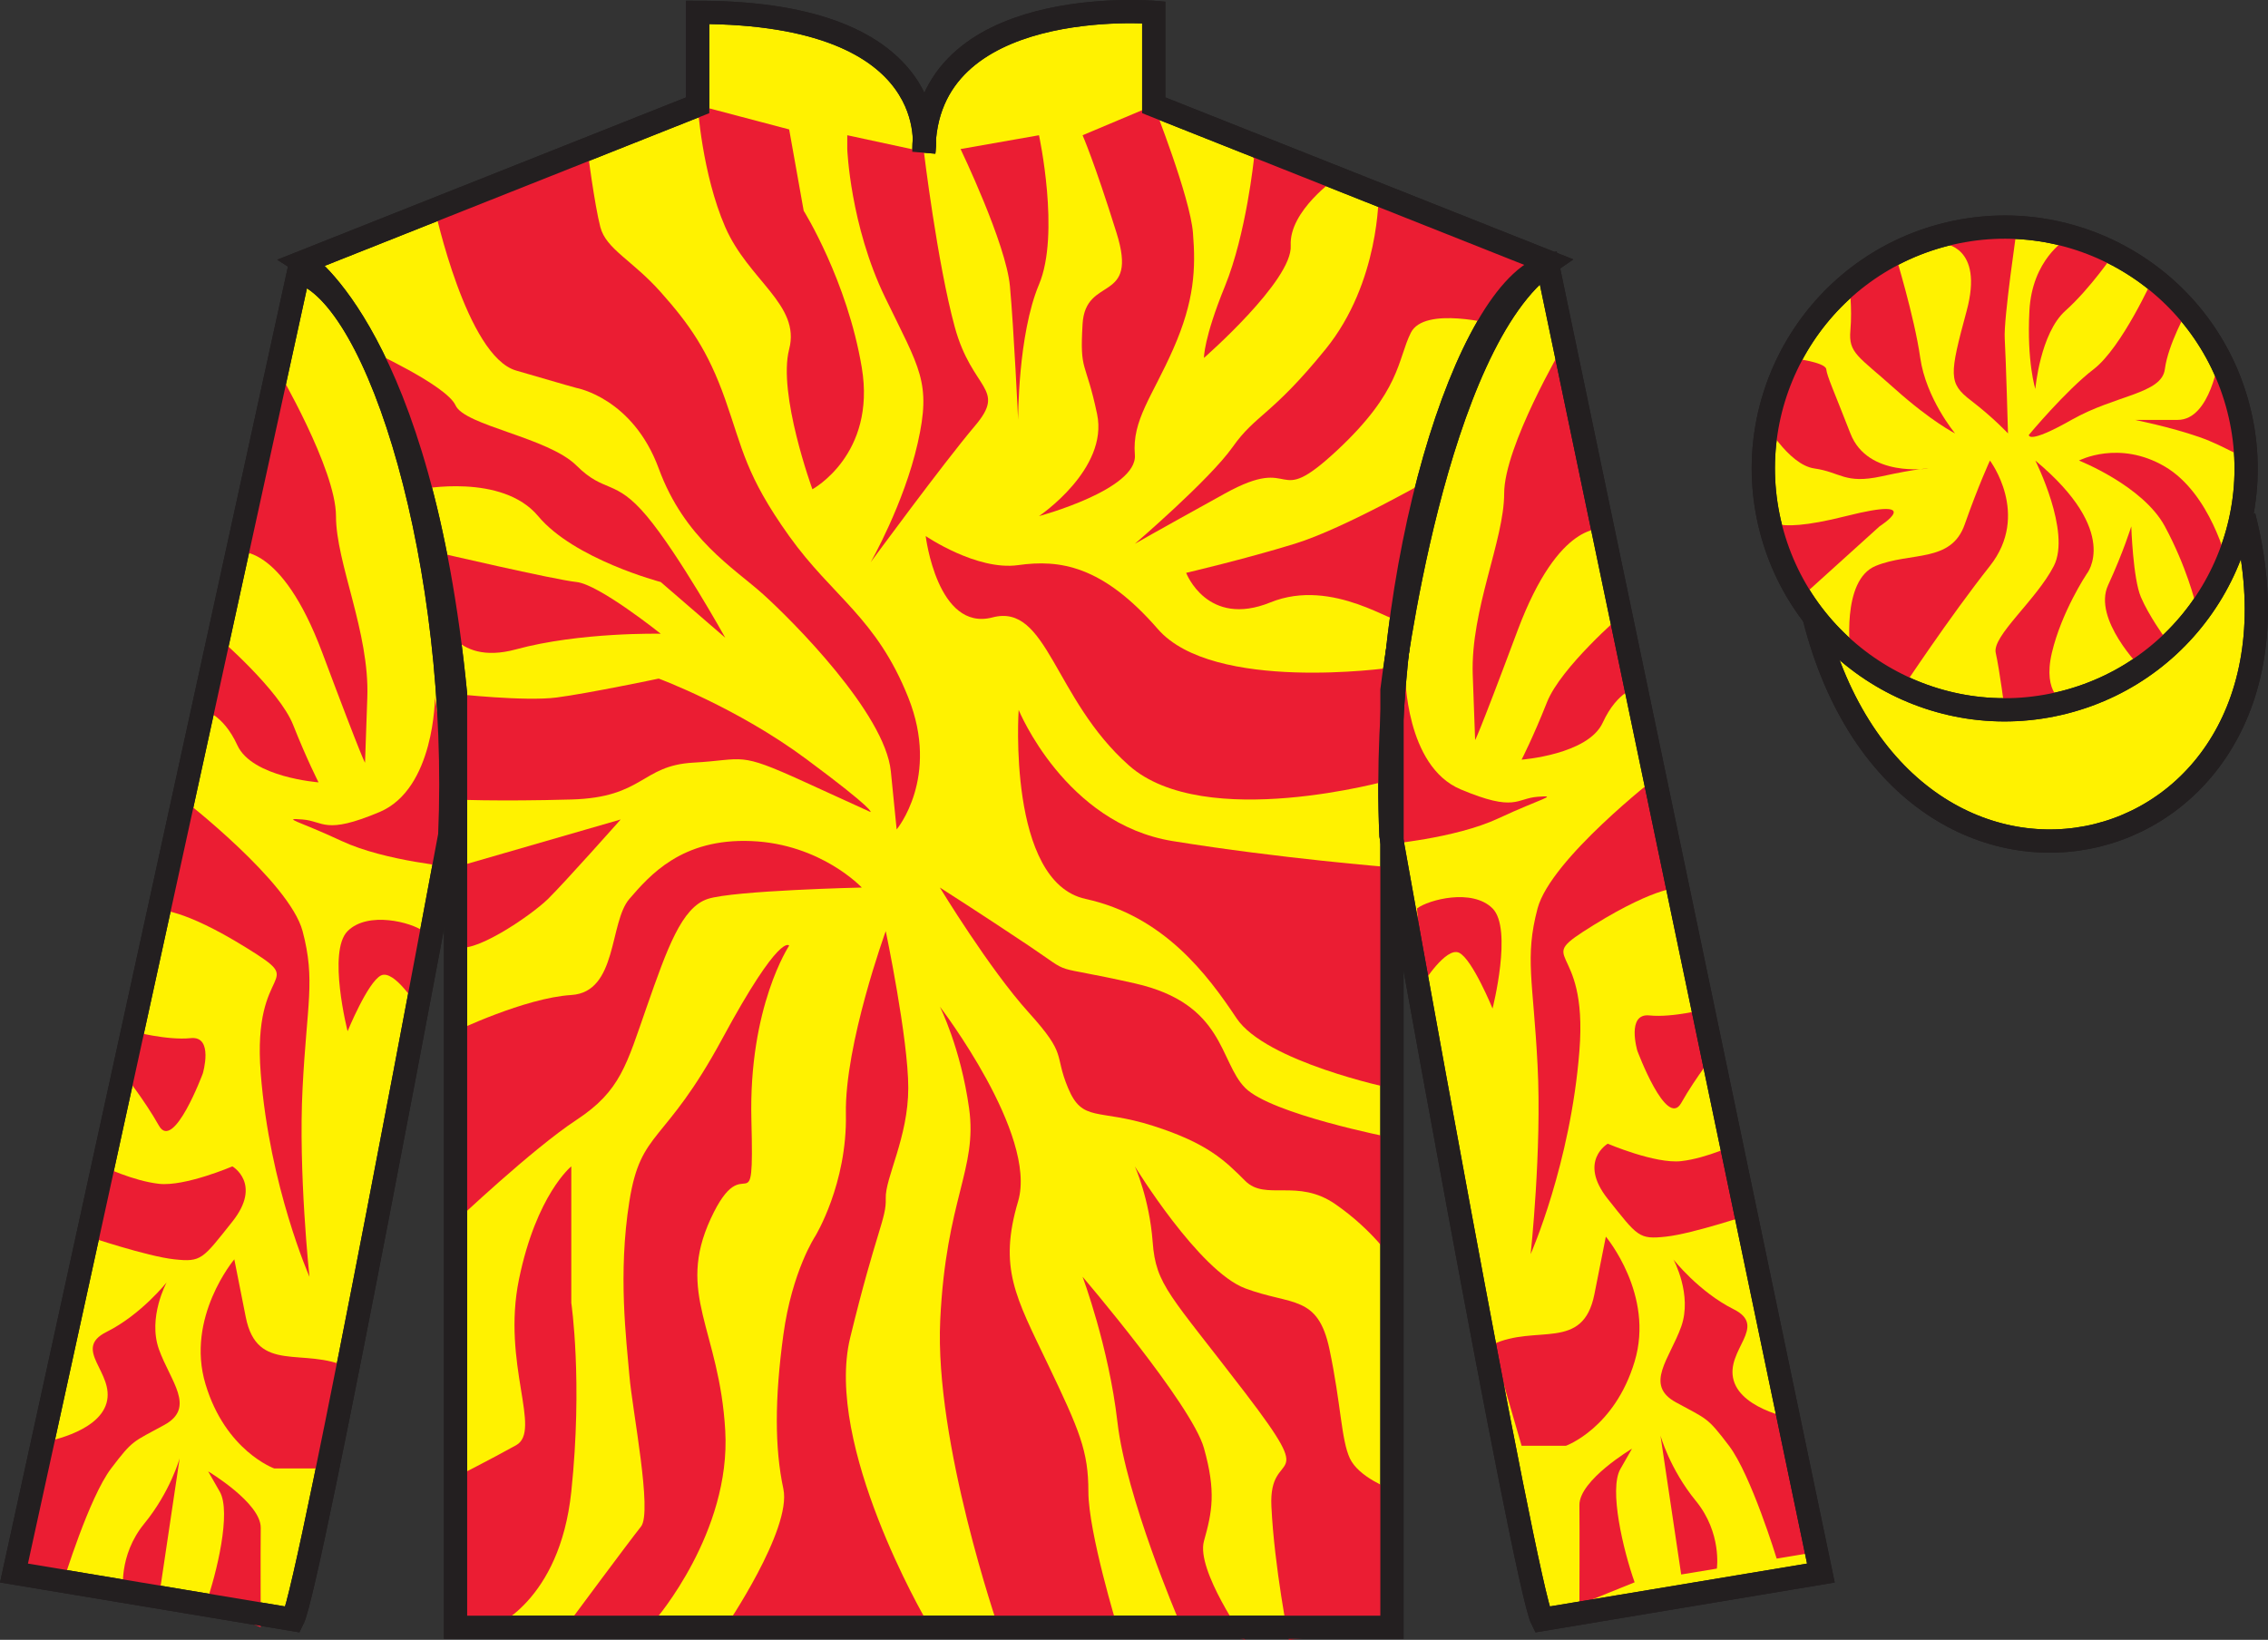 <?xml version="1.0" encoding="UTF-8"?>
<svg xmlns="http://www.w3.org/2000/svg" xmlns:xlink="http://www.w3.org/1999/xlink" width="97.59pt" height="70.57pt" viewBox="0 0 97.59 70.57" version="1.1">
<rect x="0" y="0" width="97.59" height="70.57" fill="#333333" stroke="none"/>
<defs>
<clipPath id="clip1">
  <path d="M 0 -0.004 L 0 70.57 L 97.59 70.57 L 97.59 -0.004 L 0 -0.004 Z M 0 -0.004 "/>
</clipPath>
</defs>
<g id="surface0">
<g clip-path="url(#clip1)" clip-rule="nonzero">
<path style=" stroke:none;fill-rule:nonzero;fill:rgb(100%,94.9%,0%);fill-opacity:1;" d="M 88.828 30.223 C 94.387 28.805 97.742 23.152 96.324 17.594 C 94.906 12.035 89.25 8.68 83.691 10.098 C 78.137 11.516 74.781 17.172 76.199 22.73 C 77.617 28.285 83.27 31.641 88.828 30.223 "/>
<path style="fill-rule:nonzero;fill:rgb(100%,94.9%,0%);fill-opacity:1;stroke-width:10;stroke-linecap:butt;stroke-linejoin:miter;stroke:rgb(13.73%,12.16%,12.549%);stroke-opacity:1;stroke-miterlimit:4;" d="M 780.703 439.645 C 820.391 284.02 1004.336 331.598 965.547 483.591 " transform="matrix(0.1,0,0,-0.1,0,70.57)"/>
<path style=" stroke:none;fill-rule:nonzero;fill:rgb(100%,94.9%,0%);fill-opacity:1;" d="M 12.602 69.695 C 13.352 68.195 19.352 35.945 19.352 35.945 C 19.852 24.445 16.352 12.695 12.852 11.695 L 0.602 67.695 L 12.602 69.695 "/>
<path style=" stroke:none;fill-rule:nonzero;fill:rgb(100%,94.9%,0%);fill-opacity:1;" d="M 78.352 67.695 L 66.602 11.445 C 63.102 12.445 59.352 24.445 59.852 35.945 C 59.852 35.945 65.602 68.195 66.352 69.695 L 78.352 67.695 "/>
<path style=" stroke:none;fill-rule:nonzero;fill:rgb(91.94%,11.687%,20.125%);fill-opacity:1;" d="M 67.246 14.91 C 67.246 14.91 64.723 19.207 64.723 21.234 C 64.723 23.258 63.273 26.234 63.371 29.039 C 63.473 31.844 63.473 31.844 63.473 31.844 C 63.473 31.844 63.52 31.898 65.305 27.121 C 67.098 22.344 68.965 22.773 68.965 22.773 L 67.246 14.91 "/>
<path style=" stroke:none;fill-rule:nonzero;fill:rgb(91.94%,11.687%,20.125%);fill-opacity:1;" d="M 60.465 29.039 C 60.465 29.039 60.473 32.969 62.848 33.969 C 65.223 34.969 65.238 34.355 66.168 34.289 C 67.098 34.219 66.348 34.344 64.473 35.219 C 62.598 36.094 59.578 36.344 59.578 36.344 L 59.781 33.43 L 60.465 29.039 "/>
<path style=" stroke:none;fill-rule:nonzero;fill:rgb(91.94%,11.687%,20.125%);fill-opacity:1;" d="M 69.773 26.469 C 69.773 26.469 67.16 28.719 66.566 30.219 C 65.973 31.719 65.473 32.691 65.473 32.691 C 65.473 32.691 68.336 32.477 68.965 31.098 C 69.598 29.719 70.453 29.57 70.453 29.57 L 69.773 26.469 "/>
<path style=" stroke:none;fill-rule:nonzero;fill:rgb(91.94%,11.687%,20.125%);fill-opacity:1;" d="M 71.297 33.43 C 71.297 33.43 66.727 36.969 66.16 39.094 C 65.598 41.219 65.977 42.219 66.16 45.844 C 66.348 49.469 65.863 53.969 65.863 53.969 C 65.863 53.969 67.578 50.094 67.961 45.219 C 68.348 40.344 65.816 41.52 68.582 39.805 C 71.348 38.094 72.34 38.191 72.34 38.191 L 71.297 33.43 "/>
<path style=" stroke:none;fill-rule:nonzero;fill:rgb(91.94%,11.687%,20.125%);fill-opacity:1;" d="M 60.973 39.094 C 61.473 38.719 63.348 38.219 64.223 39.094 C 65.098 39.969 64.223 43.402 64.223 43.402 C 64.223 43.402 63.359 41.289 62.789 41.004 C 62.223 40.719 61.215 42.344 61.215 42.344 L 60.973 39.094 "/>
<path style=" stroke:none;fill-rule:nonzero;fill:rgb(91.94%,11.687%,20.125%);fill-opacity:1;" d="M 73.477 43.402 C 73.48 43.41 71.973 43.805 70.973 43.699 C 69.973 43.594 70.453 45.219 70.453 45.219 C 70.453 45.219 71.707 48.594 72.34 47.469 C 72.973 46.344 73.875 45.219 73.875 45.219 L 73.477 43.402 "/>
<path style=" stroke:none;fill-rule:nonzero;fill:rgb(91.94%,11.687%,20.125%);fill-opacity:1;" d="M 74.75 49.219 C 74.75 49.219 73.457 49.844 72.34 49.969 C 71.223 50.094 69.18 49.219 69.18 49.219 C 69.18 49.219 67.891 49.969 69.18 51.594 C 70.473 53.219 70.512 53.344 71.68 53.219 C 72.848 53.094 75.41 52.23 75.41 52.23 L 74.75 49.219 "/>
<path style=" stroke:none;fill-rule:nonzero;fill:rgb(91.94%,11.687%,20.125%);fill-opacity:1;" d="M 64.211 57.867 C 66.098 56.969 68.113 58.18 68.605 55.699 C 69.098 53.219 69.098 53.219 69.098 53.219 C 69.098 53.219 71.203 55.719 70.336 58.594 C 69.473 61.469 67.379 62.219 67.379 62.219 L 65.473 62.219 L 64.211 57.867 "/>
<path style=" stroke:none;fill-rule:nonzero;fill:rgb(91.94%,11.687%,20.125%);fill-opacity:1;" d="M 77.348 61.09 C 77.348 61.09 74.973 60.719 74.598 59.406 C 74.223 58.094 76.098 57.094 74.598 56.344 C 73.098 55.594 72.008 54.203 72.008 54.203 C 72.008 54.203 72.832 55.719 72.34 57.094 C 71.848 58.469 70.742 59.594 72.105 60.344 C 73.473 61.094 73.449 60.969 74.398 62.219 C 75.348 63.469 76.449 67.074 76.449 67.074 L 78.578 66.719 L 77.348 61.09 "/>
<path style=" stroke:none;fill-rule:nonzero;fill:rgb(91.94%,11.687%,20.125%);fill-opacity:1;" d="M 73.875 67.504 C 73.875 67.504 74.098 65.969 72.973 64.594 C 71.848 63.219 71.449 61.781 71.449 61.781 L 72.34 67.758 L 73.875 67.504 "/>
<path style=" stroke:none;fill-rule:nonzero;fill:rgb(91.94%,11.687%,20.125%);fill-opacity:1;" d="M 70.336 68.094 C 69.848 66.719 69.223 64.094 69.723 63.219 C 70.223 62.344 70.223 62.344 70.223 62.344 C 70.223 62.344 67.953 63.695 67.961 64.77 C 67.973 65.844 67.961 69.055 67.961 69.055 L 70.336 68.094 "/>
<path style=" stroke:none;fill-rule:nonzero;fill:rgb(100%,94.9%,0%);fill-opacity:1;" d="M 13.02 11.281 C 13.02 11.281 18.102 14.531 19.602 29.863 C 19.602 29.863 19.602 44.863 19.602 70.031 L 59.895 70.031 L 59.895 29.695 C 59.895 29.695 61.684 14.695 66.645 11.281 L 49.645 4.531 L 49.645 0.531 C 49.645 0.531 39.754 -0.305 39.754 6.531 C 39.754 6.531 40.77 0.531 30.02 0.531 L 30.02 4.531 L 13.02 11.281 "/>
<path style="fill:none;stroke-width:10;stroke-linecap:butt;stroke-linejoin:miter;stroke:rgb(13.73%,12.16%,12.549%);stroke-opacity:1;stroke-miterlimit:4;" d="M 130.195 592.888 C 130.195 592.888 181.016 560.388 196.016 407.067 C 196.016 407.067 196.016 257.067 196.016 5.388 L 598.945 5.388 L 598.945 408.747 C 598.945 408.747 616.836 558.747 666.445 592.888 L 496.445 660.388 L 496.445 700.388 C 496.445 700.388 397.539 708.747 397.539 640.388 C 397.539 640.388 407.695 700.388 300.195 700.388 L 300.195 660.388 L 130.195 592.888 Z M 130.195 592.888 " transform="matrix(0.1,0,0,-0.1,0,70.57)"/>
<path style="fill:none;stroke-width:10;stroke-linecap:butt;stroke-linejoin:miter;stroke:rgb(13.73%,12.16%,12.549%);stroke-opacity:1;stroke-miterlimit:4;" d="M 780.703 439.645 C 820.391 284.02 1004.336 331.598 965.547 483.591 " transform="matrix(0.1,0,0,-0.1,0,70.57)"/>
<path style="fill:none;stroke-width:10;stroke-linecap:butt;stroke-linejoin:miter;stroke:rgb(13.73%,12.16%,12.549%);stroke-opacity:1;stroke-miterlimit:4;" d="M 126.016 8.747 C 133.516 23.747 193.516 346.247 193.516 346.247 C 198.516 461.247 163.516 578.747 128.516 588.747 L 6.016 28.747 L 126.016 8.747 Z M 126.016 8.747 " transform="matrix(0.1,0,0,-0.1,0,70.57)"/>
<path style="fill:none;stroke-width:10;stroke-linecap:butt;stroke-linejoin:miter;stroke:rgb(13.73%,12.16%,12.549%);stroke-opacity:1;stroke-miterlimit:4;" d="M 783.516 28.747 L 666.016 591.247 C 631.016 581.247 593.516 461.247 598.516 346.247 C 598.516 346.247 656.016 23.747 663.516 8.747 L 783.516 28.747 Z M 783.516 28.747 " transform="matrix(0.1,0,0,-0.1,0,70.57)"/>
<path style="fill:none;stroke-width:10;stroke-linecap:butt;stroke-linejoin:miter;stroke:rgb(13.73%,12.16%,12.549%);stroke-opacity:1;stroke-miterlimit:4;" d="M 888.281 403.473 C 943.867 417.653 977.422 474.177 963.242 529.763 C 949.062 585.348 892.5 618.903 836.914 604.723 C 781.367 590.544 747.812 533.981 761.992 478.395 C 776.172 422.848 832.695 389.294 888.281 403.473 Z M 888.281 403.473 " transform="matrix(0.1,0,0,-0.1,0,70.57)"/>
<path style=" stroke:none;fill-rule:nonzero;fill:rgb(91.94%,11.687%,20.125%);fill-opacity:1;" d="M 43.832 30.551 C 43.832 30.551 45.832 35.445 50.457 36.195 C 55.082 36.945 59.805 37.32 59.805 37.32 L 59.805 46.82 C 59.805 46.82 54.457 45.695 53.207 43.82 C 51.957 41.945 50.082 39.422 46.707 38.684 C 43.332 37.945 43.832 30.551 43.832 30.551 "/>
<path style=" stroke:none;fill-rule:nonzero;fill:rgb(91.94%,11.687%,20.125%);fill-opacity:1;" d="M 59.805 33.57 C 59.805 33.57 51.832 35.82 48.582 32.945 C 45.332 30.07 45.082 25.945 42.707 26.57 C 40.332 27.195 39.832 23.07 39.832 23.07 C 39.832 23.07 42.031 24.57 43.809 24.32 C 45.582 24.07 47.43 24.32 49.82 27.07 C 52.207 29.82 59.805 28.738 59.805 28.738 L 59.805 33.57 "/>
<path style=" stroke:none;fill-rule:nonzero;fill:rgb(91.94%,11.687%,20.125%);fill-opacity:1;" d="M 42.957 70.031 C 42.957 70.031 40.207 62.07 40.457 56.82 C 40.707 51.57 42.066 50.32 41.699 47.695 C 41.332 45.07 40.441 43.32 40.441 43.32 C 40.441 43.32 44.656 48.82 43.809 51.695 C 42.957 54.57 43.707 55.82 45.082 58.695 C 46.457 61.57 46.832 62.445 46.832 64.195 C 46.832 65.945 48.082 70.031 48.082 70.031 L 42.957 70.031 "/>
<path style=" stroke:none;fill-rule:nonzero;fill:rgb(91.94%,11.687%,20.125%);fill-opacity:1;" d="M 50.707 69.695 C 50.707 69.695 48.457 64.445 48.082 61.195 C 47.707 57.945 46.582 54.945 46.582 54.945 C 46.582 54.945 51.281 60.445 51.805 62.32 C 52.332 64.195 52.156 65.07 51.805 66.32 C 51.457 67.57 53.582 70.57 53.582 70.57 L 50.707 69.695 "/>
<path style=" stroke:none;fill-rule:nonzero;fill:rgb(91.94%,11.687%,20.125%);fill-opacity:1;" d="M 55.457 70.57 C 55.457 70.57 54.832 67.445 54.707 64.82 C 54.582 62.195 56.832 64.195 53.582 59.945 C 50.332 55.695 49.738 55.32 49.598 53.445 C 49.457 51.57 48.832 50.195 48.832 50.195 C 48.832 50.195 51.582 54.695 53.582 55.445 C 55.582 56.195 56.707 55.695 57.207 58.07 C 57.707 60.445 57.707 61.945 58.082 62.758 C 58.457 63.57 59.805 64.07 59.805 64.07 L 59.895 70.031 L 55.457 70.57 "/>
<path style=" stroke:none;fill-rule:nonzero;fill:rgb(91.94%,11.687%,20.125%);fill-opacity:1;" d="M 59.805 48.945 C 59.805 48.945 54.707 47.945 53.582 46.82 C 52.457 45.695 52.707 43.195 48.832 42.32 C 44.957 41.445 46.316 42.074 44.262 40.695 C 42.207 39.32 40.441 38.195 40.441 38.195 C 40.441 38.195 42.566 41.695 44.262 43.57 C 45.957 45.445 45.332 45.32 45.957 46.82 C 46.582 48.32 47.238 47.695 49.598 48.445 C 51.957 49.195 52.707 49.945 53.582 50.82 C 54.457 51.695 55.832 50.695 57.457 51.82 C 59.082 52.945 59.895 54.195 59.895 54.195 L 59.805 48.945 "/>
<path style=" stroke:none;fill-rule:nonzero;fill:rgb(91.94%,11.687%,20.125%);fill-opacity:1;" d="M 39.832 69.695 C 39.832 69.695 35.457 62.195 36.582 57.57 C 37.707 52.945 38.145 52.445 38.113 51.57 C 38.082 50.695 39.082 48.945 39.082 46.82 C 39.082 44.695 38.113 40.07 38.113 40.07 C 38.113 40.07 36.34 44.945 36.398 47.945 C 36.457 50.945 35.082 53.195 35.082 53.195 C 35.082 53.195 34.082 54.695 33.707 57.445 C 33.332 60.195 33.332 62.32 33.707 64.07 C 34.082 65.82 31.207 70.031 31.207 70.031 L 39.832 69.695 "/>
<path style=" stroke:none;fill-rule:nonzero;fill:rgb(91.94%,11.687%,20.125%);fill-opacity:1;" d="M 28.207 69.695 C 28.207 69.695 31.457 65.945 31.207 61.57 C 30.957 57.195 29.082 55.695 30.582 52.445 C 32.082 49.195 32.457 53.07 32.332 48.195 C 32.207 43.32 33.957 40.695 33.957 40.695 C 33.957 40.695 33.582 40.07 31.082 44.695 C 28.582 49.32 27.582 48.57 27.082 51.695 C 26.582 54.82 26.957 57.695 27.082 59.195 C 27.207 60.695 28.082 65.07 27.582 65.695 C 27.082 66.32 24.582 69.695 24.582 69.695 L 28.207 69.695 "/>
<path style=" stroke:none;fill-rule:nonzero;fill:rgb(91.94%,11.687%,20.125%);fill-opacity:1;" d="M 21.207 70.031 C 21.207 70.031 24.082 68.945 24.582 64.195 C 25.082 59.445 24.582 56.07 24.582 56.07 L 24.582 50.195 C 24.582 50.195 23.082 51.406 22.332 55.051 C 21.582 58.695 23.332 61.57 22.207 62.195 C 21.082 62.82 19.602 63.57 19.602 63.57 L 19.602 70.031 L 21.207 70.031 "/>
<path style=" stroke:none;fill-rule:nonzero;fill:rgb(91.94%,11.687%,20.125%);fill-opacity:1;" d="M 19.602 52.57 C 19.602 52.57 22.902 49.445 24.805 48.195 C 26.707 46.945 26.957 45.82 27.832 43.32 C 28.707 40.82 29.332 39.047 30.457 38.684 C 31.582 38.32 37.082 38.195 37.082 38.195 C 37.082 38.195 35.332 36.32 32.332 36.195 C 29.332 36.07 27.957 37.672 27.082 38.684 C 26.207 39.695 26.582 42.695 24.582 42.82 C 22.582 42.945 19.602 44.379 19.602 44.379 L 19.602 52.57 "/>
<path style=" stroke:none;fill-rule:nonzero;fill:rgb(91.94%,11.687%,20.125%);fill-opacity:1;" d="M 19.602 40.695 C 20.207 41.195 22.832 39.422 23.582 38.684 C 24.332 37.945 26.707 35.266 26.707 35.266 L 19.602 37.32 L 19.602 40.695 "/>
<path style=" stroke:none;fill-rule:nonzero;fill:rgb(91.94%,11.687%,20.125%);fill-opacity:1;" d="M 19.398 34.406 C 19.398 34.406 21.457 34.496 24.582 34.406 C 27.707 34.32 27.582 32.945 29.832 32.82 C 32.082 32.695 31.707 32.32 34.582 33.633 C 37.457 34.945 37.457 34.945 37.457 34.945 C 37.457 34.945 37.707 34.902 34.707 32.676 C 31.707 30.445 28.344 29.203 28.344 29.203 C 28.344 29.203 25.332 29.836 23.957 30.016 C 22.582 30.195 19.602 29.863 19.602 29.863 L 19.398 34.406 "/>
<path style=" stroke:none;fill-rule:nonzero;fill:rgb(91.94%,11.687%,20.125%);fill-opacity:1;" d="M 18.715 9.02 C 18.715 9.02 20.074 15.32 22.203 15.945 C 24.332 16.57 24.805 16.695 24.805 16.695 C 24.805 16.695 27.227 17.125 28.344 20.16 C 29.457 23.195 31.582 24.445 32.832 25.57 C 34.082 26.695 38.082 30.695 38.332 33.195 C 38.582 35.695 38.582 35.695 38.582 35.695 C 38.582 35.695 40.457 33.461 39.082 30.016 C 37.707 26.57 35.832 25.695 33.957 23.07 C 32.082 20.445 31.957 19.32 31.207 17.195 C 30.457 15.07 29.652 13.945 28.43 12.57 C 27.207 11.195 26.082 10.727 25.832 9.773 C 25.582 8.82 25.273 6.414 25.273 6.414 L 18.715 9.02 "/>
<path style=" stroke:none;fill-rule:nonzero;fill:rgb(91.94%,11.687%,20.125%);fill-opacity:1;" d="M 18.957 26.445 C 18.957 26.445 19.449 28.695 22.203 27.945 C 24.957 27.195 28.43 27.273 28.43 27.273 C 28.43 27.273 25.777 25.148 24.805 25.047 C 23.832 24.945 18.715 23.75 18.715 23.75 L 18.957 26.445 "/>
<path style=" stroke:none;fill-rule:nonzero;fill:rgb(91.94%,11.687%,20.125%);fill-opacity:1;" d="M 18.094 21.055 C 18.094 21.055 21.602 20.352 23.156 22.211 C 24.707 24.07 28.43 25.047 28.43 25.047 L 31.207 27.445 C 31.207 27.445 29.207 23.852 27.832 22.211 C 26.457 20.57 26.027 21.254 24.805 20.035 C 23.582 18.82 19.996 18.32 19.602 17.445 C 19.207 16.57 15.805 15.027 15.805 15.027 L 18.094 21.055 "/>
<path style=" stroke:none;fill-rule:nonzero;fill:rgb(91.94%,11.687%,20.125%);fill-opacity:1;" d="M 30.02 4.531 C 30.02 4.531 30.207 7.477 31.207 9.773 C 32.207 12.07 34.457 13.113 33.957 15.027 C 33.457 16.945 34.957 21.055 34.957 21.055 C 34.957 21.055 37.707 19.57 37.082 15.82 C 36.457 12.07 34.582 9.07 34.582 9.07 L 33.957 5.57 L 30.02 4.531 "/>
<path style=" stroke:none;fill-rule:nonzero;fill:rgb(91.94%,11.687%,20.125%);fill-opacity:1;" d="M 36.457 5.82 L 39.754 6.531 C 39.754 6.531 40.332 11.32 41.082 14.07 C 41.832 16.82 43.332 16.695 41.957 18.32 C 40.582 19.945 37.465 24.195 37.465 24.195 C 37.465 24.195 38.895 21.695 39.488 19.07 C 40.082 16.445 39.582 15.891 38.082 12.793 C 36.582 9.695 36.457 6.414 36.457 6.414 L 36.457 5.82 "/>
<path style=" stroke:none;fill-rule:nonzero;fill:rgb(91.94%,11.687%,20.125%);fill-opacity:1;" d="M 49.645 4.531 C 49.645 4.531 51.207 8.473 51.332 10.02 C 51.457 11.57 51.395 12.945 50.488 15.008 C 49.582 17.07 48.707 18.07 48.832 19.57 C 48.957 21.07 44.707 22.211 44.707 22.211 C 44.707 22.211 47.707 20.195 47.207 17.82 C 46.707 15.445 46.457 16.07 46.582 13.945 C 46.707 11.82 49.008 13.098 48.043 10.02 C 47.082 6.945 46.582 5.82 46.582 5.82 L 49.645 4.531 "/>
<path style=" stroke:none;fill-rule:nonzero;fill:rgb(91.94%,11.687%,20.125%);fill-opacity:1;" d="M 41.332 6.414 C 41.332 6.414 43.293 10.488 43.457 12.32 C 43.625 14.152 43.809 18.07 43.809 18.07 C 43.809 18.07 43.793 14.414 44.707 12.242 C 45.625 10.07 44.707 5.82 44.707 5.82 L 41.332 6.414 "/>
<path style=" stroke:none;fill-rule:nonzero;fill:rgb(91.94%,11.687%,20.125%);fill-opacity:1;" d="M 53.957 6.82 C 53.957 6.82 53.625 10.07 52.707 12.32 C 51.789 14.57 51.805 15.402 51.805 15.402 C 51.805 15.402 55.625 12.07 55.539 10.57 C 55.457 9.07 57.512 7.652 57.512 7.652 L 53.582 6.414 L 53.957 6.82 "/>
<path style=" stroke:none;fill-rule:nonzero;fill:rgb(91.94%,11.687%,20.125%);fill-opacity:1;" d="M 59.32 8.371 C 59.32 8.371 59.375 12.152 57.039 15.027 C 54.707 17.902 54.039 17.82 53.039 19.238 C 52.039 20.652 48.832 23.402 48.832 23.402 C 48.832 23.402 49.543 22.988 52.707 21.238 C 55.875 19.488 54.727 21.988 57.512 19.402 C 60.289 16.82 60.125 15.488 60.707 14.32 C 61.289 13.152 64.344 13.969 64.344 13.969 L 66.246 11.586 L 59.32 8.371 "/>
<path style=" stroke:none;fill-rule:nonzero;fill:rgb(91.94%,11.687%,20.125%);fill-opacity:1;" d="M 61.75 20.5 C 61.75 20.5 57.875 22.738 55.707 23.402 C 53.539 24.07 51.039 24.652 51.039 24.652 C 51.039 24.652 51.941 27.027 54.66 25.926 C 57.375 24.82 60.125 26.988 60.207 26.652 C 60.289 26.32 61.75 20.5 61.75 20.5 "/>
<path style=" stroke:none;fill-rule:nonzero;fill:rgb(91.94%,11.687%,20.125%);fill-opacity:1;" d="M 11.934 15.887 C 11.934 15.887 14.457 20.184 14.457 22.211 C 14.457 24.238 15.906 27.211 15.805 30.016 C 15.707 32.82 15.707 32.82 15.707 32.82 C 15.707 32.82 15.66 32.875 13.871 28.098 C 12.082 23.32 10.215 23.75 10.215 23.75 L 11.934 15.887 "/>
<path style=" stroke:none;fill-rule:nonzero;fill:rgb(91.94%,11.687%,20.125%);fill-opacity:1;" d="M 18.715 30.016 C 18.715 30.016 18.707 33.945 16.332 34.945 C 13.957 35.945 13.941 35.336 13.012 35.266 C 12.082 35.195 12.832 35.32 14.707 36.195 C 16.582 37.07 19.602 37.32 19.602 37.32 L 19.398 34.406 L 18.715 30.016 "/>
<path style=" stroke:none;fill-rule:nonzero;fill:rgb(91.94%,11.687%,20.125%);fill-opacity:1;" d="M 9.406 27.445 C 9.406 27.445 12.02 29.695 12.613 31.195 C 13.207 32.695 13.707 33.668 13.707 33.668 C 13.707 33.668 10.844 33.453 10.215 32.074 C 9.582 30.695 8.727 30.551 8.727 30.551 L 9.406 27.445 "/>
<path style=" stroke:none;fill-rule:nonzero;fill:rgb(91.94%,11.687%,20.125%);fill-opacity:1;" d="M 7.883 34.406 C 7.883 34.406 12.453 37.945 13.02 40.07 C 13.582 42.195 13.203 43.195 13.02 46.82 C 12.832 50.445 13.316 54.945 13.316 54.945 C 13.316 54.945 11.602 51.07 11.219 46.195 C 10.832 41.32 13.363 42.496 10.598 40.785 C 7.832 39.07 6.84 39.168 6.84 39.168 L 7.883 34.406 "/>
<path style=" stroke:none;fill-rule:nonzero;fill:rgb(91.94%,11.687%,20.125%);fill-opacity:1;" d="M 18.207 40.07 C 17.707 39.695 15.832 39.195 14.957 40.07 C 14.082 40.945 14.957 44.379 14.957 44.379 C 14.957 44.379 15.82 42.27 16.391 41.98 C 16.957 41.695 17.965 43.32 17.965 43.32 L 18.207 40.07 "/>
<path style=" stroke:none;fill-rule:nonzero;fill:rgb(91.94%,11.687%,20.125%);fill-opacity:1;" d="M 5.703 44.379 C 5.699 44.387 7.207 44.781 8.207 44.676 C 9.207 44.57 8.727 46.195 8.727 46.195 C 8.727 46.195 7.473 49.57 6.84 48.445 C 6.207 47.32 5.305 46.195 5.305 46.195 L 5.703 44.379 "/>
<path style=" stroke:none;fill-rule:nonzero;fill:rgb(91.94%,11.687%,20.125%);fill-opacity:1;" d="M 4.43 50.195 C 4.43 50.195 5.723 50.82 6.84 50.945 C 7.957 51.07 10 50.195 10 50.195 C 10 50.195 11.289 50.945 10 52.57 C 8.707 54.195 8.672 54.32 7.5 54.195 C 6.332 54.07 3.77 53.207 3.77 53.207 L 4.43 50.195 "/>
<path style=" stroke:none;fill-rule:nonzero;fill:rgb(91.94%,11.687%,20.125%);fill-opacity:1;" d="M 14.969 58.848 C 13.082 57.945 11.062 59.156 10.574 56.676 C 10.082 54.195 10.082 54.195 10.082 54.195 C 10.082 54.195 7.977 56.695 8.844 59.57 C 9.707 62.445 11.801 63.195 11.801 63.195 L 13.707 63.195 L 14.969 58.848 "/>
<path style=" stroke:none;fill-rule:nonzero;fill:rgb(91.94%,11.687%,20.125%);fill-opacity:1;" d="M 1.832 62.07 C 1.832 62.07 4.207 61.695 4.582 60.383 C 4.957 59.07 3.082 58.07 4.582 57.32 C 6.082 56.57 7.172 55.184 7.172 55.184 C 7.172 55.184 6.348 56.695 6.84 58.07 C 7.332 59.445 8.438 60.57 7.074 61.32 C 5.707 62.07 5.73 61.945 4.781 63.195 C 3.832 64.445 2.73 68.051 2.73 68.051 L 0.602 67.695 L 1.832 62.07 "/>
<path style=" stroke:none;fill-rule:nonzero;fill:rgb(91.94%,11.687%,20.125%);fill-opacity:1;" d="M 5.305 68.48 C 5.305 68.48 5.082 66.945 6.207 65.57 C 7.332 64.195 7.73 62.758 7.73 62.758 L 6.84 68.738 L 5.305 68.48 "/>
<path style=" stroke:none;fill-rule:nonzero;fill:rgb(91.94%,11.687%,20.125%);fill-opacity:1;" d="M 8.844 69.07 C 9.332 67.695 9.957 65.07 9.457 64.195 C 8.957 63.32 8.957 63.32 8.957 63.32 C 8.957 63.32 11.227 64.676 11.219 65.746 C 11.207 66.82 11.219 70.031 11.219 70.031 L 8.844 69.07 "/>
<path style="fill:none;stroke-width:10;stroke-linecap:butt;stroke-linejoin:miter;stroke:rgb(13.73%,12.16%,12.549%);stroke-opacity:1;stroke-miterlimit:4;" d="M 130.195 592.888 C 130.195 592.888 181.016 560.388 196.016 407.067 C 196.016 407.067 196.016 257.067 196.016 5.388 L 598.945 5.388 L 598.945 408.747 C 598.945 408.747 616.836 558.747 666.445 592.888 L 496.445 660.388 L 496.445 700.388 C 496.445 700.388 397.539 708.747 397.539 640.388 C 397.539 640.388 407.695 700.388 300.195 700.388 L 300.195 660.388 L 130.195 592.888 Z M 130.195 592.888 " transform="matrix(0.1,0,0,-0.1,0,70.57)"/>
<path style="fill:none;stroke-width:10;stroke-linecap:butt;stroke-linejoin:miter;stroke:rgb(13.73%,12.16%,12.549%);stroke-opacity:1;stroke-miterlimit:4;" d="M 126.016 8.747 C 133.516 23.747 193.516 346.247 193.516 346.247 C 198.516 461.247 163.516 578.747 128.516 588.747 L 6.016 28.747 L 126.016 8.747 Z M 126.016 8.747 " transform="matrix(0.1,0,0,-0.1,0,70.57)"/>
<path style="fill:none;stroke-width:10;stroke-linecap:butt;stroke-linejoin:miter;stroke:rgb(13.73%,12.16%,12.549%);stroke-opacity:1;stroke-miterlimit:4;" d="M 783.516 28.747 L 666.016 591.247 C 631.016 581.247 593.516 461.247 598.516 346.247 C 598.516 346.247 656.016 23.747 663.516 8.747 L 783.516 28.747 Z M 783.516 28.747 " transform="matrix(0.1,0,0,-0.1,0,70.57)"/>
<path style=" stroke:none;fill-rule:nonzero;fill:rgb(91.94%,11.687%,20.125%);fill-opacity:1;" d="M 79.621 28.098 C 79.621 28.098 79.207 24.973 80.707 24.355 C 82.207 23.738 83.957 24.238 84.539 22.57 C 85.125 20.902 85.625 19.82 85.625 19.82 C 85.625 19.82 87.375 22.137 85.625 24.355 C 83.875 26.57 81.887 29.578 81.887 29.578 L 79.621 28.098 "/>
<path style=" stroke:none;fill-rule:nonzero;fill:rgb(91.94%,11.687%,20.125%);fill-opacity:1;" d="M 87.578 19.82 C 87.578 19.82 89.125 22.887 88.375 24.355 C 87.625 25.82 85.707 27.375 85.875 28.098 C 86.039 28.82 86.262 30.555 86.262 30.555 L 88.828 30.223 C 88.828 30.223 87.875 29.875 88.289 28.098 C 88.707 26.32 89.789 24.699 89.789 24.699 C 89.789 24.699 91.285 22.902 87.578 19.82 "/>
<path style=" stroke:none;fill-rule:nonzero;fill:rgb(91.94%,11.687%,20.125%);fill-opacity:1;" d="M 92.121 28.738 C 92.121 28.738 90.039 26.641 90.707 25.188 C 91.375 23.738 91.707 22.652 91.707 22.652 C 91.707 22.652 91.781 24.906 92.121 25.695 C 92.457 26.488 93.152 27.445 93.152 27.445 L 92.121 28.738 "/>
<path style=" stroke:none;fill-rule:nonzero;fill:rgb(91.94%,11.687%,20.125%);fill-opacity:1;" d="M 94.457 25.926 C 94.457 25.926 94.094 24.402 93.152 22.652 C 92.207 20.902 89.457 19.82 89.457 19.82 C 89.457 19.82 91.176 18.918 93.152 20.078 C 95.125 21.238 95.824 24.195 95.824 24.195 L 94.457 25.926 "/>
<path style=" stroke:none;fill-rule:nonzero;fill:rgb(91.94%,11.687%,20.125%);fill-opacity:1;" d="M 83.625 10.488 C 83.625 10.488 85.375 10.586 84.625 13.371 C 83.875 16.152 83.832 16.488 84.812 17.238 C 85.789 17.988 86.402 18.652 86.402 18.652 C 86.402 18.652 86.312 15.402 86.262 14.57 C 86.207 13.738 86.793 9.785 86.793 9.785 L 83.625 10.488 "/>
<path style=" stroke:none;fill-rule:nonzero;fill:rgb(91.94%,11.687%,20.125%);fill-opacity:1;" d="M 88.875 10.32 C 88.875 10.32 87.441 11.172 87.324 13.371 C 87.207 15.57 87.578 16.738 87.578 16.738 C 87.578 16.738 87.789 14.336 88.875 13.371 C 89.957 12.402 90.965 10.91 90.965 10.91 L 88.875 10.32 "/>
<path style=" stroke:none;fill-rule:nonzero;fill:rgb(91.94%,11.687%,20.125%);fill-opacity:1;" d="M 92.641 11.977 C 92.641 11.977 91.301 14.957 90.09 15.887 C 88.875 16.82 87.301 18.715 87.301 18.715 C 87.301 18.715 87.227 19.152 89.133 18.07 C 91.039 16.988 93.012 16.957 93.152 15.887 C 93.289 14.82 94.109 13.371 94.109 13.371 L 92.641 11.977 "/>
<path style=" stroke:none;fill-rule:nonzero;fill:rgb(91.94%,11.687%,20.125%);fill-opacity:1;" d="M 95.48 15.391 C 95.48 15.391 95.125 18.07 93.707 18.07 C 92.289 18.07 91.863 18.07 91.863 18.07 C 91.863 18.07 93.375 18.371 94.625 18.805 C 95.875 19.238 96.66 19.906 96.621 19.484 C 96.586 19.066 95.48 15.391 95.48 15.391 "/>
<path style=" stroke:none;fill-rule:nonzero;fill:rgb(91.94%,11.687%,20.125%);fill-opacity:1;" d="M 81.539 10.91 C 81.539 10.91 82.375 13.625 82.625 15.391 C 82.875 17.152 84.125 18.652 84.125 18.652 C 84.125 18.652 83.121 18.152 81.539 16.738 C 79.957 15.32 79.531 15.203 79.621 14.219 C 79.707 13.238 79.57 12.227 79.57 12.227 L 81.539 10.91 "/>
<path style=" stroke:none;fill-rule:nonzero;fill:rgb(91.94%,11.687%,20.125%);fill-opacity:1;" d="M 77.031 15.402 L 75.871 18.07 C 75.871 18.07 76.93 20 78.07 20.16 C 79.207 20.32 79.375 20.844 80.957 20.5 C 82.539 20.152 82.984 20.16 82.984 20.16 C 82.984 20.16 80.363 20.57 79.621 18.652 C 78.875 16.738 78.621 16.207 78.582 15.887 C 78.539 15.57 77.031 15.402 77.031 15.402 "/>
<path style=" stroke:none;fill-rule:nonzero;fill:rgb(91.94%,11.687%,20.125%);fill-opacity:1;" d="M 76.082 22.211 C 76.082 22.211 75.902 23.102 79.43 22.211 C 82.957 21.32 80.875 22.652 80.875 22.652 L 77.508 25.695 L 76.082 22.211 "/>
<path style="fill:none;stroke-width:10;stroke-linecap:butt;stroke-linejoin:miter;stroke:rgb(13.73%,12.16%,12.549%);stroke-opacity:1;stroke-miterlimit:4;" d="M 888.281 403.473 C 943.867 417.653 977.422 474.177 963.242 529.763 C 949.062 585.348 892.5 618.903 836.914 604.723 C 781.367 590.544 747.812 533.981 761.992 478.395 C 776.172 422.848 832.695 389.294 888.281 403.473 Z M 888.281 403.473 " transform="matrix(0.1,0,0,-0.1,0,70.57)"/>
</g>
</g>
</svg>
